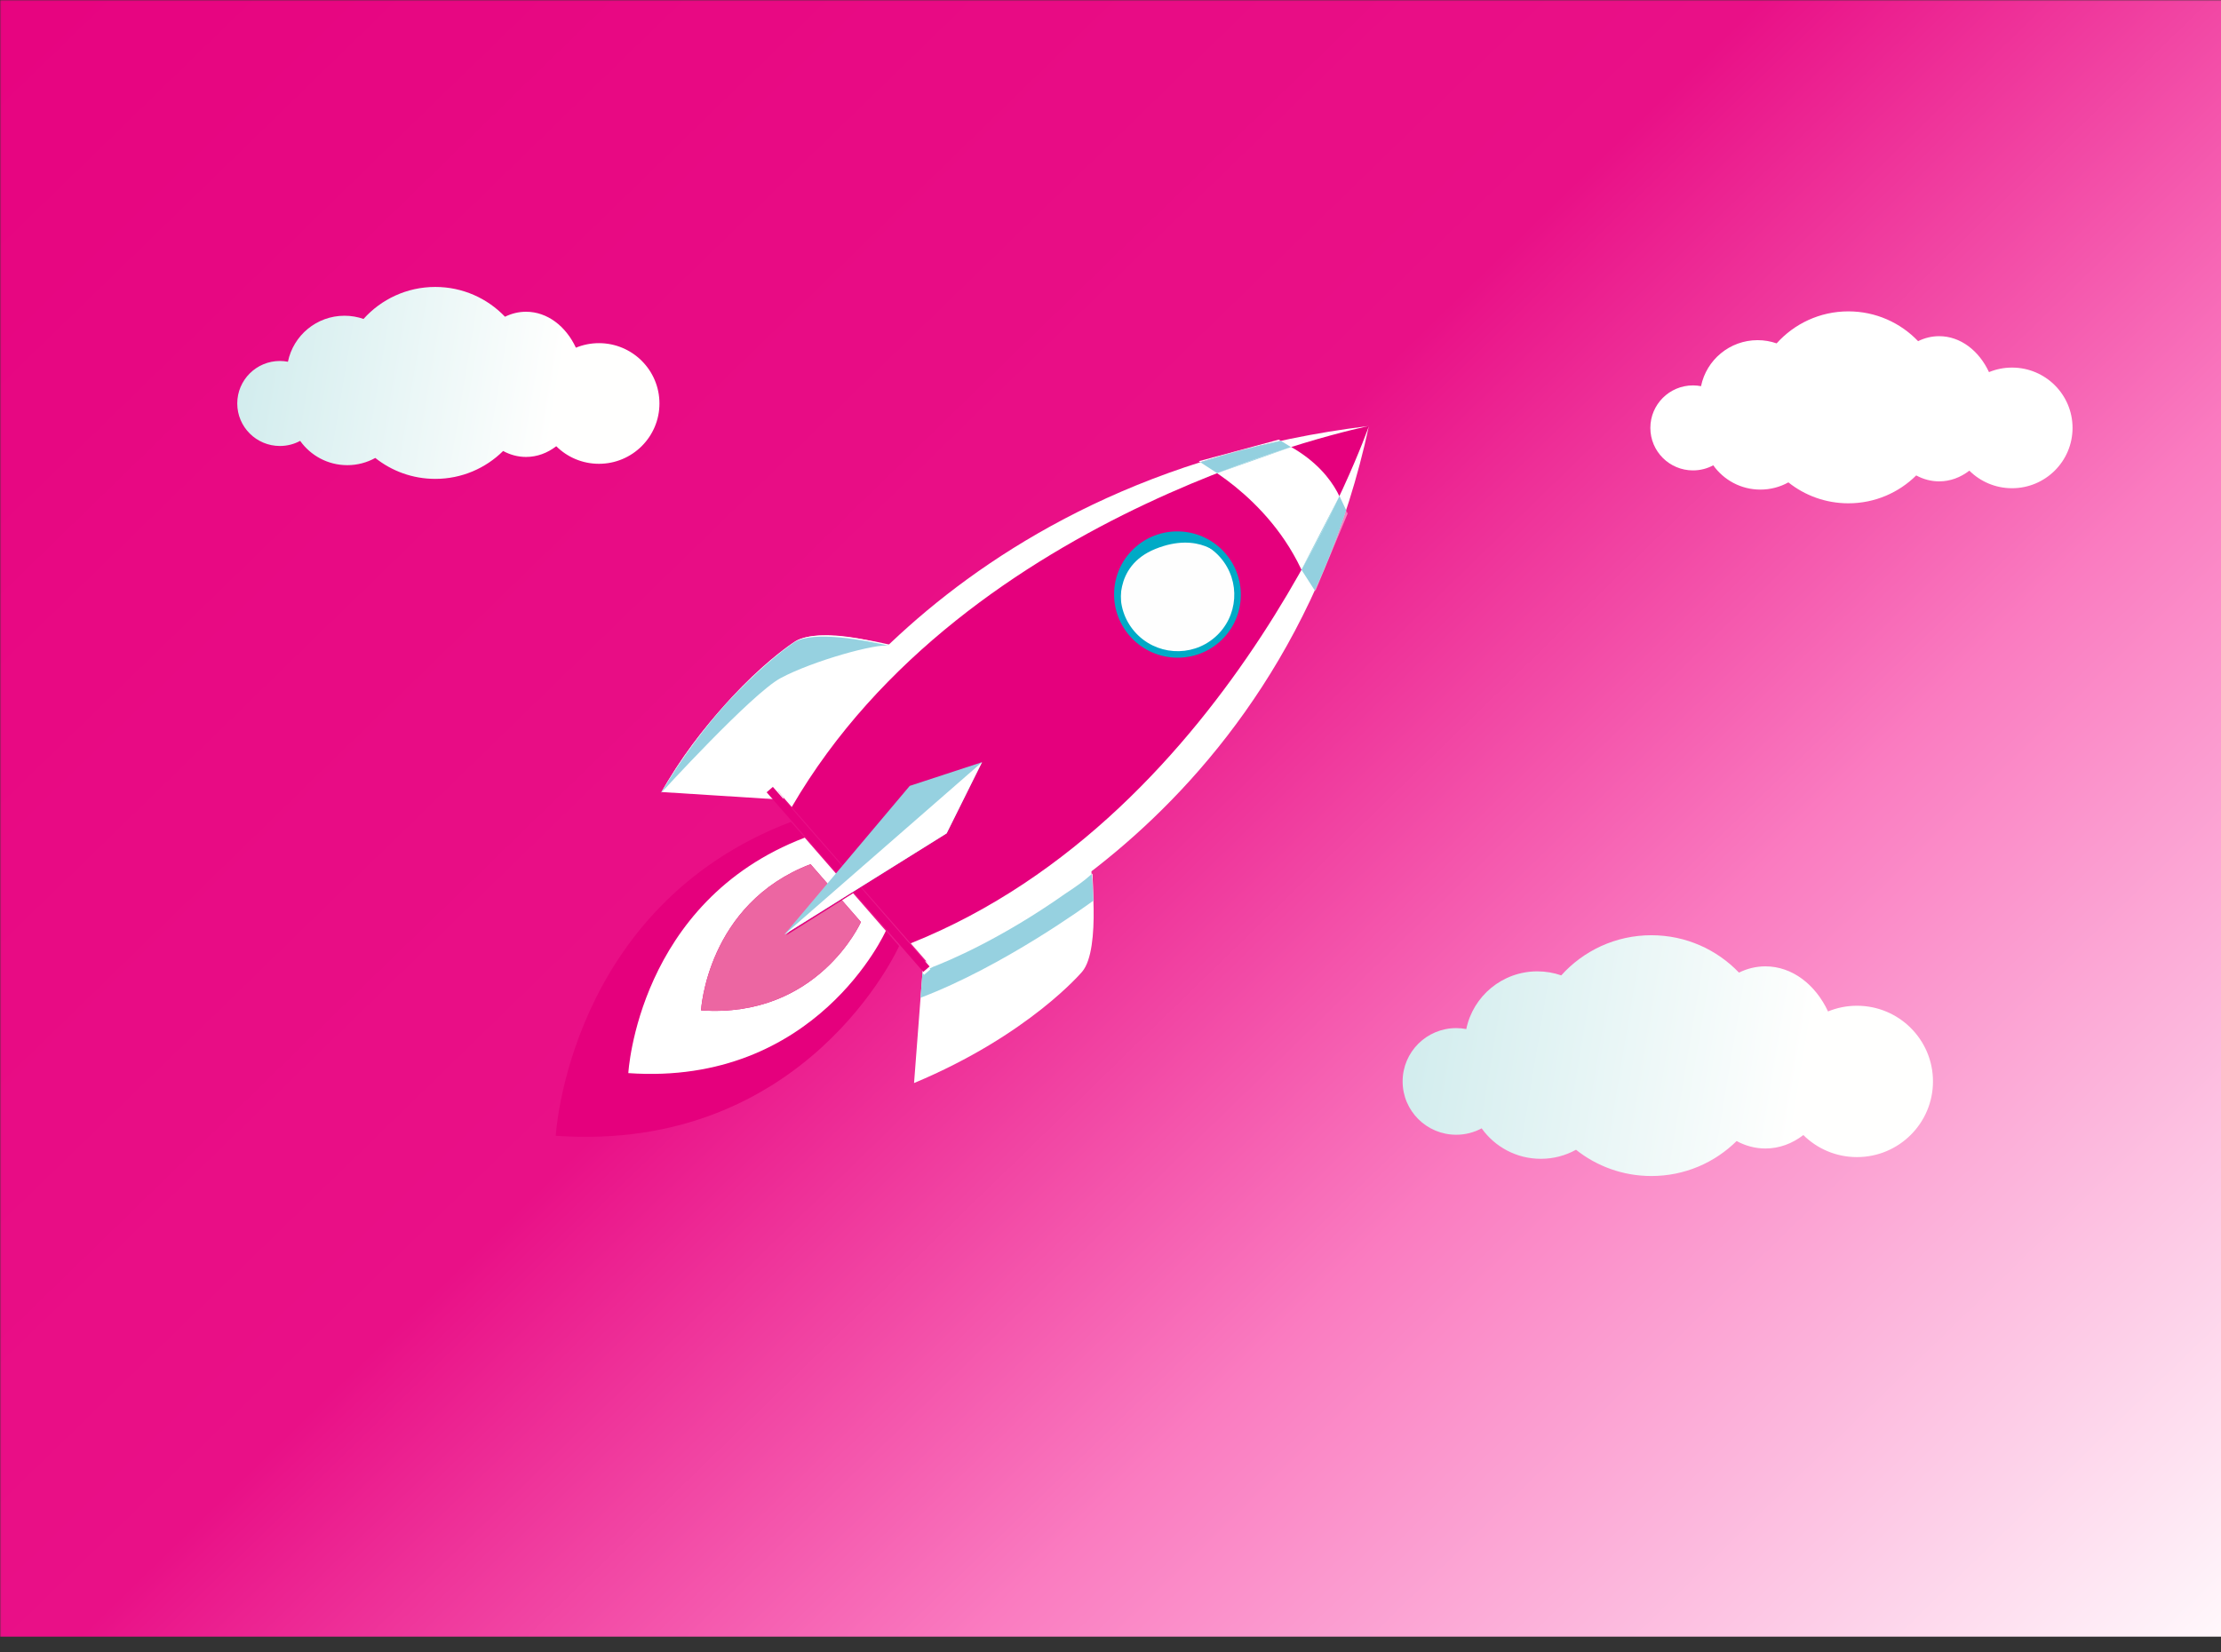 <?xml version="1.0" encoding="UTF-8"?>
<svg width="766px" height="570px" viewBox="0 0 766 570" version="1.1" xmlns="http://www.w3.org/2000/svg" xmlns:xlink="http://www.w3.org/1999/xlink">
    <rect x="0" y="0" width="766" height="570" fill="#333333" stroke="none"/>
    <!-- Generator: Sketch 53.2 (72643) - https://sketchapp.com -->
    <title>Group 47</title>
    <desc>Created with Sketch.</desc>
    <defs>
        <rect id="path-1" x="0" y="0" width="787" height="637"></rect>
        <linearGradient x1="2.716%" y1="2.735%" x2="100.682%" y2="99.585%" id="linearGradient-3">
            <stop stop-color="#E6007E" offset="0%"></stop>
            <stop stop-color="#E91087" offset="50.942%"></stop>
            <stop stop-color="#FA7BC0" offset="70.868%"></stop>
            <stop stop-color="#FFFFFF" offset="100%"></stop>
        </linearGradient>
        <linearGradient x1="-165.359%" y1="44.506%" x2="75.425%" y2="62.777%" id="linearGradient-4">
            <stop stop-color="#6FC4CA" offset="0%"></stop>
            <stop stop-color="#FFFFFE" offset="100%"></stop>
        </linearGradient>
        <linearGradient x1="-165.359%" y1="44.521%" x2="75.425%" y2="62.743%" id="linearGradient-5">
            <stop stop-color="#6FC4CA" offset="0%"></stop>
            <stop stop-color="#FFFFFE" offset="100%"></stop>
        </linearGradient>
        <polygon id="path-6" points="0.567 0.334 1.48 0.334 1.48 30.271 0.567 30.271"></polygon>
    </defs>
    <g id="Page-1" stroke="none" stroke-width="0" fill="none" fill-rule="evenodd">
        <g id="one-lottery-TABLET" transform="translate(-0, -0)">
            <g id="Group-5" transform="translate(0, 0)">
                <g id="Rectangle">
                    <g id="Group-47" transform="translate(0, 0)">
                        <g id="One-Lottery-Image-9">
                            <g id="Group-3">
                                <mask id="mask-2" fill="white">
                                    <use xlink:href="#path-1"></use>
                                </mask>
                                <g id="Mask"></g>
                                <g mask="url(#mask-2)">
                                    <g transform="translate(-3.61, -222.713)">
                                        <polygon id="Rectangle" fill="url(#linearGradient-3)" points="0 -1.51147039e-13 790.61 0 790.61 787.322 -1.61835807e-12 787.322"></polygon>
                                        <path d="M153.735,387.915 C145.909,387.915 138.714,385.212 133.04,380.694 C130.178,382.28 126.887,383.185 123.381,383.185 C116.671,383.185 110.74,379.874 107.131,374.803 C105.053,375.928 102.672,376.565 100.141,376.565 C92.021,376.565 85.439,370 85.439,361.902 C85.439,353.806 92.021,347.241 100.141,347.241 C101.09,347.241 102.017,347.336 102.915,347.506 C104.769,338.449 112.801,331.634 122.432,331.634 C124.731,331.634 126.935,332.028 128.989,332.742 C135.068,325.968 143.901,321.702 153.735,321.702 C163.196,321.702 171.732,325.648 177.779,331.979 C180.029,330.873 182.473,330.259 185.037,330.259 C192.371,330.259 198.773,335.241 202.233,342.659 C204.679,341.652 207.361,341.093 210.176,341.093 C221.701,341.093 231.046,350.411 231.046,361.902 C231.046,373.396 221.701,382.712 210.176,382.712 C204.428,382.712 199.229,380.396 195.457,376.652 C192.422,378.994 188.855,380.348 185.037,380.348 C182.228,380.348 179.557,379.613 177.133,378.294 C171.132,384.24 162.864,387.915 153.735,387.915" id="Fill-210" fill="url(#linearGradient-4)"></path>
                                        <path d="M641.098,396.342 C633.271,396.342 626.076,393.639 620.402,389.12 C617.541,390.707 614.249,391.612 610.743,391.612 C604.033,391.612 598.103,388.301 594.494,383.23 C592.415,384.355 590.035,384.992 587.503,384.992 C579.384,384.992 572.801,378.427 572.801,370.329 C572.801,362.233 579.384,355.668 587.503,355.668 C588.452,355.668 589.38,355.763 590.278,355.933 C592.131,346.876 600.164,340.061 609.794,340.061 C612.093,340.061 614.297,340.455 616.352,341.169 C622.43,334.395 631.264,330.129 641.098,330.129 C650.558,330.129 659.095,334.075 665.142,340.406 C667.391,339.3 669.836,338.686 672.4,338.686 C679.733,338.686 686.136,343.668 689.595,351.086 C692.042,350.079 694.723,349.52 697.538,349.52 C709.063,349.52 718.408,358.838 718.408,370.329 C718.408,381.823 709.063,391.139 697.538,391.139 C691.791,391.139 686.591,388.823 682.819,385.079 C679.785,387.421 676.218,388.775 672.4,388.775 C669.59,388.775 666.919,388.04 664.496,386.721 C658.494,392.667 650.227,396.342 641.098,396.342" id="Fill-210" fill="#FFFFFF"></path>
                                        <path d="M573.156,628.413 C563.325,628.413 554.287,625.023 547.159,619.354 C543.564,621.344 539.429,622.48 535.025,622.48 C526.596,622.48 519.146,618.326 514.613,611.965 C512.001,613.375 509.011,614.175 505.831,614.175 C495.631,614.175 487.362,605.939 487.362,595.78 C487.362,585.622 495.631,577.387 505.831,577.387 C507.023,577.387 508.188,577.505 509.316,577.719 C511.645,566.357 521.735,557.807 533.833,557.807 C536.721,557.807 539.49,558.301 542.07,559.196 C549.706,550.699 560.803,545.347 573.156,545.347 C585.041,545.347 595.764,550.297 603.36,558.239 C606.186,556.852 609.257,556.081 612.478,556.081 C621.69,556.081 629.733,562.332 634.079,571.638 C637.152,570.374 640.521,569.674 644.057,569.674 C658.535,569.674 670.274,581.363 670.274,595.78 C670.274,610.199 658.535,621.886 644.057,621.886 C636.837,621.886 630.305,618.981 625.567,614.283 C621.755,617.221 617.274,618.921 612.478,618.921 C608.948,618.921 605.593,617.998 602.549,616.344 C595.01,623.804 584.624,628.413 573.156,628.413" id="Fill-210" fill="url(#linearGradient-5)"></path>
                                        <g id="Group-52" stroke-width="1" fill="none" transform="translate(333.085, 491.962) rotate(22) translate(-333.085, -491.962) translate(240.585, 324.962)">
                                            <g id="Group-15" transform="translate(0, 131.22)">
                                                <path d="M95.928,95.999 C95.928,95.999 93.137,174.287 10.649,201.044 C10.649,201.044 -14.931,126.19 45.289,70.242 L95.928,95.999 Z" id="Fill-1" fill="#E5007D"></path>
                                                <path d="M89.717,92.84 L74.389,85.044 L71.731,88.729 L80.612,93.247 C80.612,93.247 79.313,129.703 40.901,142.163 C40.901,142.163 28.99,107.306 57.032,81.253 L65.451,85.536 L66.855,81.211 L51.738,73.522 C6.572,115.483 25.757,171.624 25.757,171.624 C87.625,151.558 89.717,92.84 89.717,92.84" id="Fill-3" fill="#FFFFFF"></path>
                                                <path d="M80.612,93.247 L71.731,88.729 L58.433,107.165 L65.451,85.535 L57.032,81.253 C28.99,107.305 40.901,142.163 40.901,142.163 C79.313,129.703 80.612,93.247 80.612,93.247" id="Fill-5" fill="#EC66A2"></path>
                                                <path d="M58.736,0.125 C58.736,0.125 29.453,3.554 23.355,11.905 C23.355,11.905 6.539,34.96 0,77.444 L39.781,64.236 C39.781,64.236 40.414,28.829 58.736,0.125" id="Fill-7" fill="#FFFFFF"></path>
                                                <path d="M146.543,45.003 C146.543,45.003 160.977,70.668 157.794,80.502 C157.794,80.502 148.993,107.633 118.408,137.886 L105.728,97.996 C105.728,97.996 134.051,76.671 146.543,45.003" id="Fill-9" fill="#FFFFFF"></path>
                                                <path d="M148.385,47.843 C148.33,47.936 148.27,48.038 148.216,48.131 C149.279,50.181 150.728,53.087 152.193,56.368 C152.234,56.302 152.255,56.268 152.255,56.268 L148.385,47.843 Z" id="Fill-11" fill="#FEFEFE"></path>
                                                <path d="M148.217,48.131 C148.141,48.259 148.065,48.389 147.99,48.516 C146.786,51.03 144.751,54.27 142.212,57.904 C127.34,80.954 113.259,94.733 109.465,98.265 C109.154,98.62 108.866,98.945 108.604,99.243 L108.939,99.414 L107.642,101.957 L106.862,101.56 L109.468,109.758 C131.88,89.028 150.977,58.339 152.193,56.368 C150.728,53.087 149.279,50.181 148.217,48.131" id="Fill-13" fill="#96D1E0"></path>
                                            </g>
                                            <polygon id="Fill-16" fill="#E5007D" points="107.006 232.344 33.694 195.152 34.991 192.617 108.303 229.81"></polygon>
                                            <g id="Group-44" transform="translate(34.898, 0)">
                                                <path d="M144.054,0.18 C144.054,0.18 169.405,135.741 72.137,228.778 L2.323,193.36 C2.323,193.36 6.205,80.414 144.054,0.18" id="Fill-17" fill="#E5007D"></path>
                                                <path d="M123.096,88.201 C117.896,98.363 105.405,102.404 95.199,97.226 C84.993,92.048 80.935,79.612 86.136,69.449 C91.336,59.288 103.824,55.246 114.031,60.425 C124.237,65.602 128.297,78.038 123.096,88.201" id="Fill-19" fill="#FEFEFE"></path>
                                                <path d="M123.096,88.201 L122.091,87.691 C119.63,92.499 115.453,95.851 110.676,97.398 C105.899,98.942 100.54,98.674 95.711,96.225 C90.882,93.775 87.516,89.616 85.962,84.859 C84.411,80.103 84.681,74.768 87.141,69.96 C89.602,65.152 93.778,61.799 98.554,60.253 C103.332,58.708 108.69,58.976 113.519,61.425 C118.348,63.875 121.715,68.034 123.268,72.79 C124.82,77.547 124.551,82.883 122.091,87.691 L123.096,88.201 L124.101,88.711 C129.584,77.995 125.305,64.884 114.543,59.423 C103.781,53.964 90.614,58.225 85.13,68.94 C79.648,79.656 83.925,92.766 94.687,98.226 C105.449,103.685 118.617,99.426 124.101,88.711 L123.096,88.201 Z" id="Fill-21" fill="#00AAC6"></path>
                                                <path d="M113.839,60.979 C113.839,60.979 103.464,55.715 91.679,67.066 C79.896,78.415 88.846,91.207 88.846,91.207 C88.846,91.207 77.086,83.178 88.922,64.429 C88.922,64.429 104.712,51.811 113.839,60.979" id="Fill-23" fill="#00AAC6"></path>
                                                <path d="M94.788,33.782 C94.788,33.782 126.064,36.349 146.901,60.999 L147.394,30.718 C147.394,30.718 139.733,17.789 117.618,16.528 L94.788,33.782 Z" id="Fill-25" fill="#FFFFFF"></path>
                                                <path d="M144.054,0.18 C144.054,0.18 151.267,141.555 64.382,224.843 L73.159,229.296 C73.159,229.296 169.239,145.5 144.054,0.18" id="Fill-27" fill="#FFFFFF"></path>
                                                <path d="M0.706,192.539 C0.706,192.539 11.664,73.34 144.053,0.18 C144.053,0.18 25.821,77.913 8.73,196.609 L0.706,192.539 Z" id="Fill-29" fill="#FFFFFF"></path>
                                                <path d="M121.879,16.98 L121.878,16.98 C115.879,21.927 108.988,27.915 101.623,34.873 L101.624,34.874 L121.879,16.98 Z" id="Fill-31" fill="#93D0DF"></path>
                                                <path d="M117.798,16.3 L117.022,16.17 L94.192,33.426 L94.818,33.547 C101.933,27.664 109.579,21.896 117.798,16.3" id="Fill-33" fill="#FEFEFE"></path>
                                                <path d="M121.878,16.979 L117.798,16.3 C109.578,21.896 101.933,27.664 94.818,33.548 L101.623,34.873 C108.988,27.915 115.879,21.927 121.878,16.979" id="Fill-35" fill="#93D0DF"></path>
                                                <path d="M143.672,26.551 L141.048,54.861 L141.082,54.885 C142.443,44.218 143.23,34.614 143.672,26.551" id="Fill-37" fill="#93D0DF"></path>
                                                <g id="Group-41" transform="translate(147.085, 29.715)">
                                                    <mask id="mask-7" fill="white">
                                                        <use xlink:href="#path-6"></use>
                                                    </mask>
                                                    <g id="Clip-40"></g>
                                                    <path d="M0.567,0.334 C1.256,10.616 1.343,20.525 0.922,30.082 L1.189,30.271 L1.48,1.183 L0.567,0.334 Z" id="Fill-39" fill="#FEFEFE" mask="url(#mask-7)"></path>
                                                </g>
                                                <path d="M143.689,26.363 L143.671,26.552 C143.23,34.614 142.443,44.219 141.082,54.885 L148.008,59.797 C148.429,50.239 148.341,40.33 147.653,30.048 L143.689,26.363 Z" id="Fill-42" fill="#93D0DF"></path>
                                            </g>
                                            <polygon id="Fill-45" fill="#96D1E0" points="98.676 157.705 78.628 174.611 57.761 238.364 96.561 185.033"></polygon>
                                            <polygon id="Fill-46" fill="#FFFFFF" points="98.676 157.705 57.761 238.364 96.561 185.033"></polygon>
                                            <g id="Group-51" transform="translate(0, 132.424)">
                                                <path d="M9.467,39.189 C5.344,50.109 1.635,63.058 0,76.622 C2.283,61.688 5.83,49.157 9.467,39.189 M54.023,0.019 C53.379,0.074 29.243,2.167 23.162,11.18 C27.771,4.825 45.738,1.325 54.023,0.019" id="Fill-47" fill="#FEFEFE"></path>
                                                <path d="M54.036,0.018 C54.036,0.018 54.032,0.019 54.023,0.019 C45.738,1.325 27.771,4.825 23.162,11.18 C19.88,16.046 14.379,26.178 9.467,39.189 C5.829,49.157 2.283,61.687 7.03264625e-05,76.622 C7.03264625e-05,76.622 16.198,33.079 23.38,24.434 C31.404,14.773 49.822,0.617 54.036,0.018" id="Fill-49" fill="#96D1E0"></path>
                                            </g>
                                        </g>
                                    </g>
                                </g>
                            </g>
                        </g>
                    </g>
                </g>
            </g>
        </g>
    </g>
</svg>